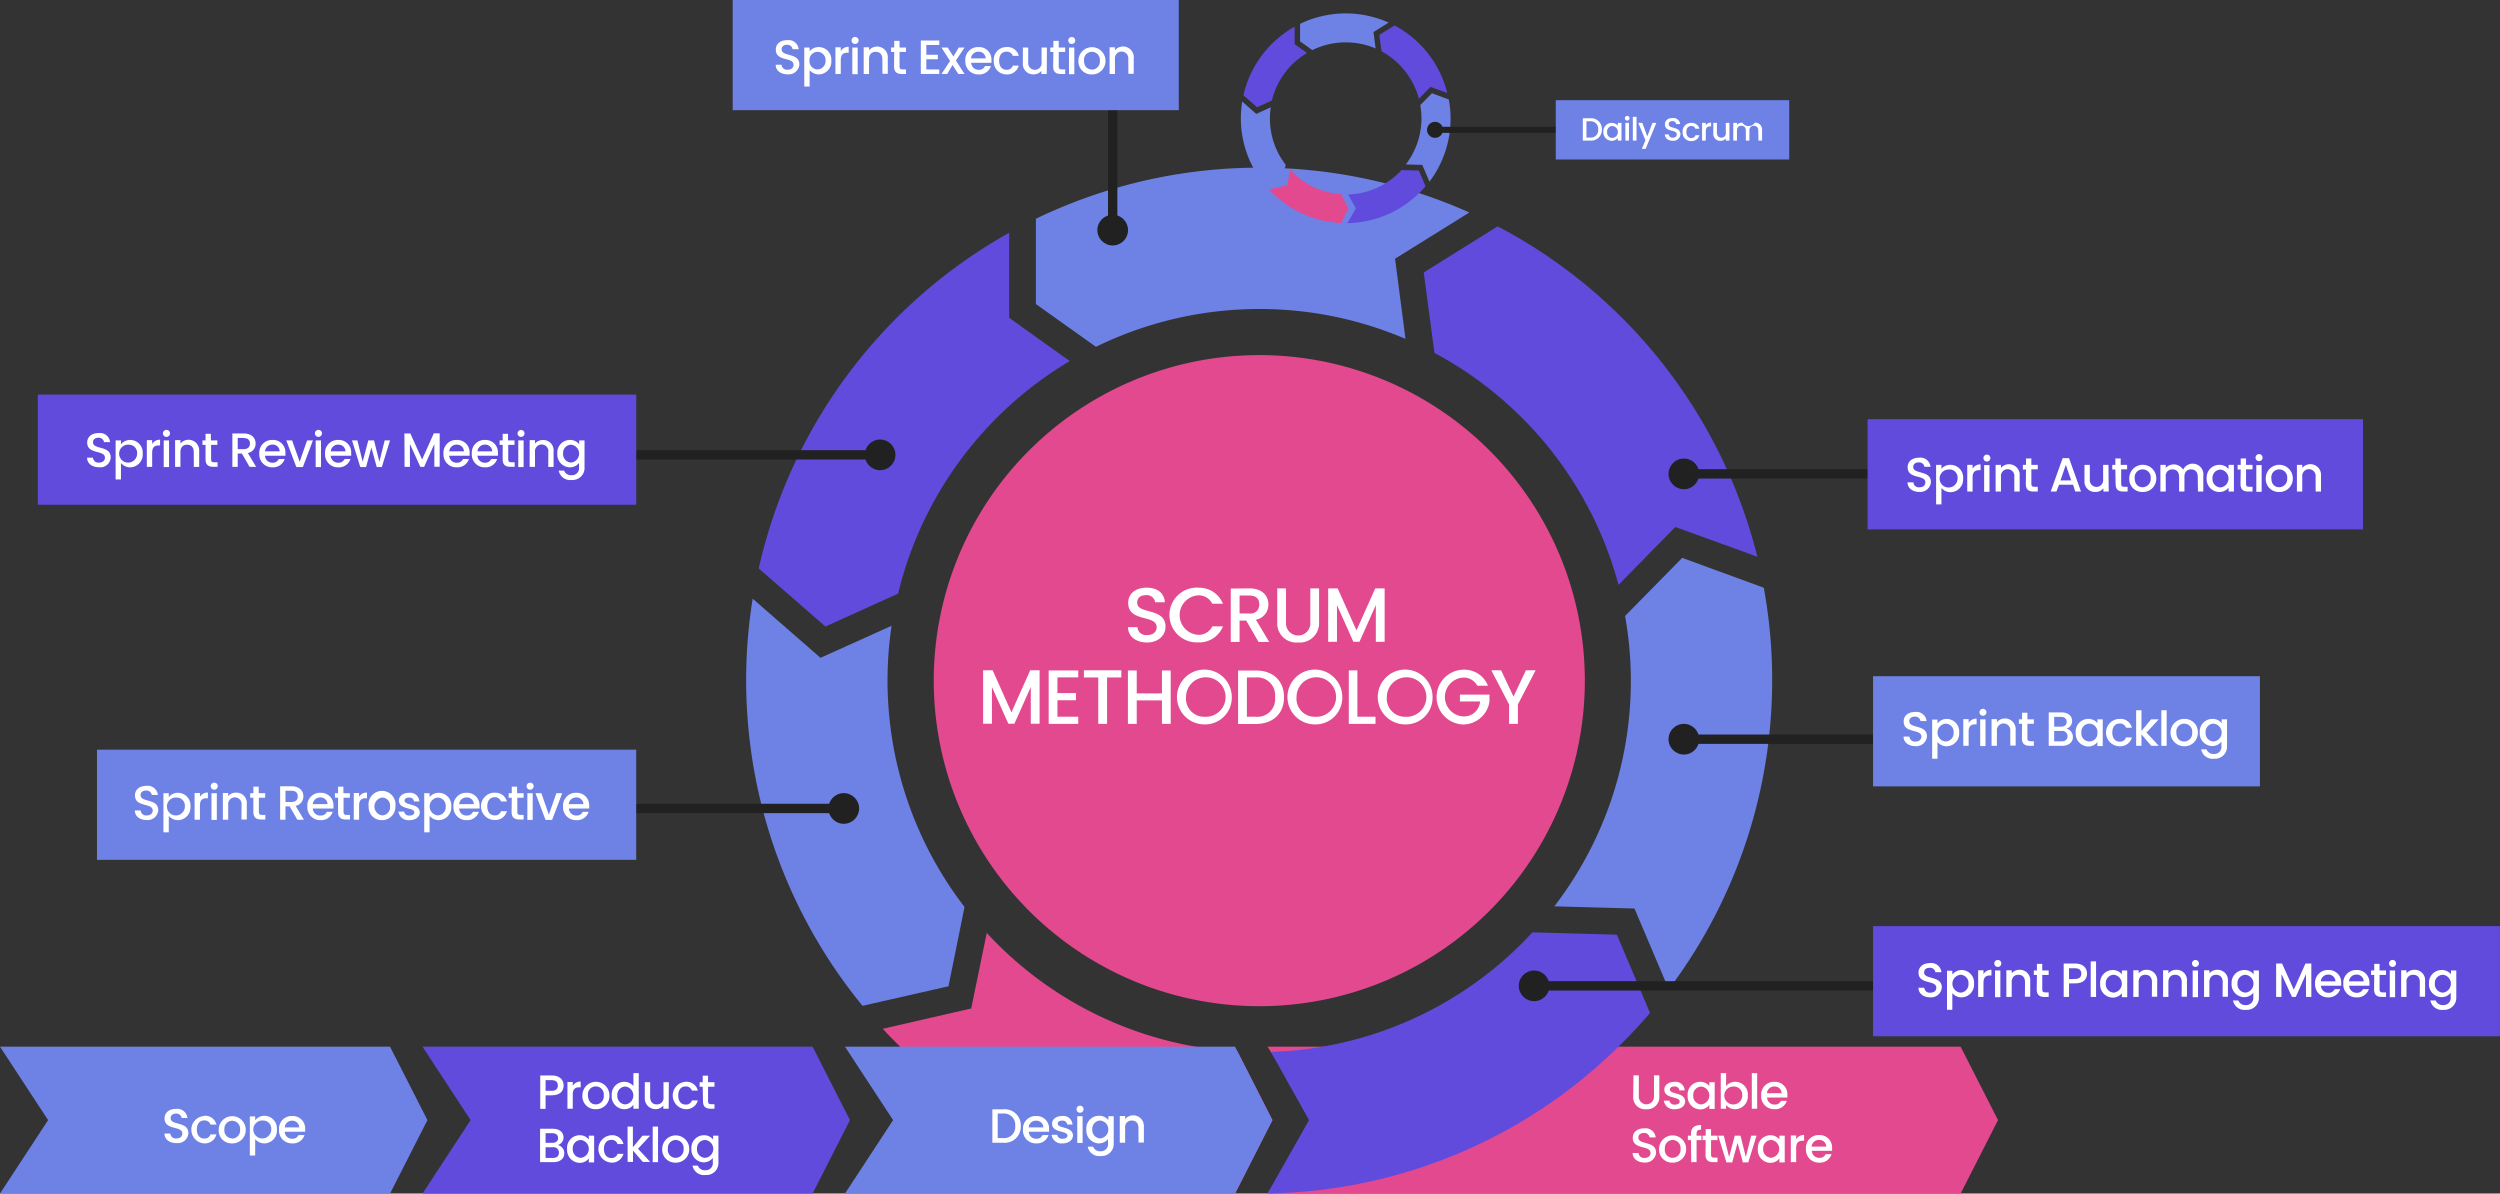 <svg id="Layer_1" data-name="Layer 1" xmlns="http://www.w3.org/2000/svg" viewBox="0 0 467.9 223.38"><rect x="0" y="0" width="467.9" height="223.38" fill="#333333" stroke="none"/><polygon points="73 223.38 0 223.38 9 209.64 0 195.9 73 195.9 80 209.64 73 223.38" fill="#6e81e5"/><path d="M33,213.94c-1.26,0-2.22-.69-2.22-1.79h1.1a1,1,0,0,0,1.12.92c.72,0,1.12-.38,1.12-.92,0-1.51-3.32-.53-3.32-2.83,0-1.1.87-1.78,2.15-1.78a1.9,1.9,0,0,1,2.13,1.7H34a1,1,0,0,0-1-.83c-.6,0-1.06.27-1.06.87,0,1.42,3.32.53,3.32,2.82A2,2,0,0,1,33,213.94Z" fill="#fff"/><path d="M38.22,208.83a2.17,2.17,0,0,1,2.29,1.65H39.4a1.16,1.16,0,0,0-1.18-.78c-.83,0-1.38.61-1.38,1.69s.55,1.7,1.38,1.7a1.14,1.14,0,0,0,1.18-.78h1.11A2.24,2.24,0,0,1,38.22,214a2.57,2.57,0,0,1,0-5.13Z" fill="#fff"/><path d="M43.41,214a2.42,2.42,0,0,1-2.48-2.57,2.53,2.53,0,1,1,5.06,0A2.49,2.49,0,0,1,43.41,214Zm0-.9a1.52,1.52,0,0,0,1.52-1.67,1.5,1.5,0,0,0-1.49-1.67A1.48,1.48,0,0,0,42,211.39,1.47,1.47,0,0,0,43.41,213.06Z" fill="#fff"/><path d="M49.49,208.83a2.36,2.36,0,0,1,2.33,2.54A2.4,2.4,0,0,1,49.49,214a2.23,2.23,0,0,1-1.73-.81v3.08h-1v-7.32h1v.73A2.17,2.17,0,0,1,49.49,208.83Zm-.23.89a1.68,1.68,0,1,0,1.51,1.65A1.52,1.52,0,0,0,49.26,209.72Z" fill="#fff"/><path d="M54.7,214a2.41,2.41,0,0,1-2.48-2.57,2.38,2.38,0,0,1,2.48-2.56,2.31,2.31,0,0,1,2.41,2.44,2.92,2.92,0,0,1,0,.51H53.28a1.37,1.37,0,0,0,1.42,1.31,1.2,1.2,0,0,0,1.17-.69H57A2.28,2.28,0,0,1,54.7,214Zm-1.41-3H56a1.29,1.29,0,0,0-1.39-1.25A1.36,1.36,0,0,0,53.29,211Z" fill="#fff"/><polygon points="152.08 223.38 79.08 223.38 88.08 209.64 79.08 195.9 152.08 195.9 159.08 209.64 152.08 223.38" fill="#604bdd"/><path d="M103.25,205h-1.14v2.53h-1v-6.25h2.17c1.48,0,2.21.84,2.21,1.86S104.87,205,103.25,205Zm0-.84c.8,0,1.16-.39,1.16-1s-.36-1-1.16-1h-1.14v2Z" fill="#fff"/><path d="M107.2,207.51h-1v-5h1v.72a1.61,1.61,0,0,1,1.48-.8v1.07h-.26c-.75,0-1.22.31-1.22,1.36Z" fill="#fff"/><path d="M111.51,207.6A2.42,2.42,0,0,1,109,205a2.53,2.53,0,1,1,5.06,0A2.48,2.48,0,0,1,111.51,207.6Zm0-.9A1.52,1.52,0,0,0,113,205a1.5,1.5,0,0,0-1.5-1.67,1.48,1.48,0,0,0-1.46,1.67C110.07,206.16,110.73,206.7,111.51,206.7Z" fill="#fff"/><path d="M116.83,202.47a2.3,2.3,0,0,1,1.72.78v-2.4h1v6.66h-1v-.74a2.07,2.07,0,0,1-1.72.83,2.4,2.4,0,0,1-2.34-2.59A2.36,2.36,0,0,1,116.83,202.47Zm.21.89a1.53,1.53,0,0,0-1.5,1.65,1.56,1.56,0,0,0,1.5,1.69,1.68,1.68,0,0,0,0-3.34Z" fill="#fff"/><path d="M125.15,207.51h-1v-.59a1.88,1.88,0,0,1-1.47.67,2,2,0,0,1-2-2.12v-2.92h1v2.77c0,.91.5,1.38,1.24,1.38a1.21,1.21,0,0,0,1.26-1.38v-2.77h1Z" fill="#fff"/><path d="M128.32,202.47a2.16,2.16,0,0,1,2.29,1.65H129.5a1.16,1.16,0,0,0-1.18-.78c-.83,0-1.38.61-1.38,1.69s.55,1.7,1.38,1.7a1.14,1.14,0,0,0,1.18-.78h1.11a2.23,2.23,0,0,1-2.29,1.65,2.57,2.57,0,0,1,0-5.13Z" fill="#fff"/><path d="M131.52,203.39h-.58v-.84h.58v-1.23h1v1.23h1.2v.84h-1.2v2.75c0,.37.14.52.57.52h.63v.85H133c-.88,0-1.43-.36-1.43-1.37Z" fill="#fff"/><path d="M103.59,217.51h-2.51v-6.25h2.39c1.32,0,2,.73,2,1.61a1.46,1.46,0,0,1-1.07,1.43,1.55,1.55,0,0,1,1.21,1.53C105.64,216.79,104.87,217.51,103.59,217.51Zm-.21-5.42h-1.27v1.8h1.27c.67,0,1.07-.32,1.07-.89S104.05,212.09,103.38,212.09Zm.08,2.63h-1.35v2h1.39c.69,0,1.11-.35,1.11-1A1,1,0,0,0,103.46,214.72Z" fill="#fff"/><path d="M108.48,212.47a2.11,2.11,0,0,1,1.72.8v-.72h1v5h-1v-.73a2.13,2.13,0,0,1-1.73.82,2.41,2.41,0,0,1-2.33-2.59A2.36,2.36,0,0,1,108.48,212.47Zm.22.89a1.53,1.53,0,0,0-1.5,1.65,1.56,1.56,0,0,0,1.5,1.69,1.68,1.68,0,0,0,0-3.34Z" fill="#fff"/><path d="M114.41,212.47a2.16,2.16,0,0,1,2.28,1.65h-1.11a1.14,1.14,0,0,0-1.17-.78c-.83,0-1.38.61-1.38,1.69s.55,1.7,1.38,1.7a1.12,1.12,0,0,0,1.17-.78h1.11a2.23,2.23,0,0,1-2.28,1.65,2.57,2.57,0,0,1,0-5.13Z" fill="#fff"/><path d="M117.45,210.85h1v3.87l1.8-2.17h1.43L119.41,215l2.29,2.47h-1.39l-1.84-2.13v2.13h-1Z" fill="#fff"/><path d="M122.16,210.85h1v6.66h-1Z" fill="#fff"/><path d="M126.42,217.6a2.42,2.42,0,0,1-2.48-2.57,2.53,2.53,0,1,1,5.06,0A2.49,2.49,0,0,1,126.42,217.6Zm0-.9a1.52,1.52,0,0,0,1.52-1.67,1.5,1.5,0,0,0-1.49-1.67A1.48,1.48,0,0,0,125,215,1.46,1.46,0,0,0,126.42,216.7Z" fill="#fff"/><path d="M131.74,212.47a2.12,2.12,0,0,1,1.72.8v-.72h1v5a2.24,2.24,0,0,1-2.42,2.36,2.17,2.17,0,0,1-2.43-1.75h1a1.38,1.38,0,0,0,1.41.86,1.32,1.32,0,0,0,1.39-1.47v-.83a2.15,2.15,0,0,1-1.72.83A2.4,2.4,0,0,1,129.4,215,2.36,2.36,0,0,1,131.74,212.47Zm.22.89a1.53,1.53,0,0,0-1.51,1.65A1.56,1.56,0,0,0,132,216.7a1.68,1.68,0,0,0,0-3.34Z" fill="#fff"/><polygon points="373.95 209.64 366.95 223.38 237.23 223.38 237.24 223.36 246.23 209.64 237.87 196.88 237.23 195.9 366.95 195.9 373.95 209.64" fill="#e2498f"/><path d="M305.72,201.26h1v4a1.42,1.42,0,1,0,2.84,0v-4h1v4a2.27,2.27,0,0,1-2.46,2.35,2.23,2.23,0,0,1-2.43-2.35Z" fill="#fff"/><path d="M313.47,207.6A1.87,1.87,0,0,1,311.4,206h1.06a.9.9,0,0,0,1,.74c.59,0,.91-.25.91-.59,0-1-2.88-.42-2.88-2.24,0-.79.74-1.43,1.91-1.43a1.7,1.7,0,0,1,1.91,1.6h-1a.82.82,0,0,0-.93-.73c-.55,0-.84.22-.84.56,0,1,2.8.44,2.86,2.23C315.37,207,314.64,207.6,313.47,207.6Z" fill="#fff"/><path d="M318.2,202.47a2.13,2.13,0,0,1,1.72.8v-.72h1v5h-1v-.73a2.15,2.15,0,0,1-1.74.82,2.4,2.4,0,0,1-2.32-2.59A2.36,2.36,0,0,1,318.2,202.47Zm.22.89a1.53,1.53,0,0,0-1.51,1.65,1.56,1.56,0,0,0,1.51,1.69,1.68,1.68,0,0,0,0-3.34Z" fill="#fff"/><path d="M324.79,202.47a2.35,2.35,0,0,1,2.33,2.54,2.4,2.4,0,0,1-2.33,2.59,2.09,2.09,0,0,1-1.73-.81v.72h-1v-6.66h1v2.44A2.12,2.12,0,0,1,324.79,202.47Zm-.23.89a1.68,1.68,0,1,0,1.52,1.65A1.53,1.53,0,0,0,324.56,203.36Z" fill="#fff"/><path d="M327.87,200.85h1v6.66h-1Z" fill="#fff"/><path d="M332.11,207.6a2.41,2.41,0,0,1-2.48-2.57,2.38,2.38,0,0,1,2.48-2.56,2.31,2.31,0,0,1,2.41,2.44,2.92,2.92,0,0,1,0,.51h-3.79a1.37,1.37,0,0,0,1.42,1.31,1.2,1.2,0,0,0,1.17-.69h1.1A2.27,2.27,0,0,1,332.11,207.6Zm-1.41-3h2.75a1.29,1.29,0,0,0-1.39-1.25A1.36,1.36,0,0,0,330.7,204.59Z" fill="#fff"/><path d="M307.79,217.58c-1.25,0-2.22-.69-2.22-1.79h1.1a1,1,0,0,0,1.12.92c.72,0,1.12-.38,1.12-.92,0-1.51-3.32-.53-3.32-2.83,0-1.1.87-1.78,2.15-1.78a1.91,1.91,0,0,1,2.14,1.7h-1.14a1,1,0,0,0-1.05-.83c-.59,0-1.05.27-1.05.87,0,1.42,3.31.53,3.31,2.82A2,2,0,0,1,307.79,217.58Z" fill="#fff"/><path d="M313,217.6a2.42,2.42,0,0,1-2.48-2.57,2.53,2.53,0,1,1,5.06,0A2.49,2.49,0,0,1,313,217.6Zm0-.9a1.52,1.52,0,0,0,1.53-1.67,1.5,1.5,0,0,0-1.5-1.67A1.48,1.48,0,0,0,311.6,215,1.46,1.46,0,0,0,313,216.7Z" fill="#fff"/><path d="M316.49,213.39h-.59v-.84h.59v-.35c0-1.14.59-1.64,1.88-1.64v.86c-.63,0-.84.22-.84.78v.35h.91v.84h-.91v4.12h-1Z" fill="#fff"/><path d="M319.24,213.39h-.58v-.84h.58v-1.23h1v1.23h1.21v.84h-1.21v2.75c0,.37.14.52.58.52h.63v.85h-.81c-.89,0-1.44-.36-1.44-1.37Z" fill="#fff"/><path d="M321.57,212.55h1.05l1,4,1.06-4h1.07l1,4,1-4h1l-1.54,5H326.2l-1-3.66-1,3.66h-1.08Z" fill="#fff"/><path d="M331.31,212.47a2.11,2.11,0,0,1,1.72.8v-.72h1v5h-1v-.73a2.13,2.13,0,0,1-1.73.82A2.41,2.41,0,0,1,329,215,2.36,2.36,0,0,1,331.31,212.47Zm.22.89A1.53,1.53,0,0,0,330,215a1.56,1.56,0,0,0,1.5,1.69,1.68,1.68,0,0,0,0-3.34Z" fill="#fff"/><path d="M336.17,217.51h-1v-5h1v.72a1.64,1.64,0,0,1,1.49-.8v1.07h-.26c-.76,0-1.23.31-1.23,1.36Z" fill="#fff"/><path d="M340.47,217.6A2.41,2.41,0,0,1,338,215a2.38,2.38,0,0,1,2.48-2.56,2.31,2.31,0,0,1,2.41,2.44,2.92,2.92,0,0,1,0,.51h-3.79a1.37,1.37,0,0,0,1.42,1.31,1.2,1.2,0,0,0,1.17-.69h1.1A2.26,2.26,0,0,1,340.47,217.6Zm-1.41-3h2.75a1.29,1.29,0,0,0-1.39-1.25A1.36,1.36,0,0,0,339.06,214.59Z" fill="#fff"/><path d="M314.84,104.41l-10.69,10.87a69.24,69.24,0,0,1-13.24,54.35l15,.41,6.41,15.11A96.06,96.06,0,0,0,330.11,110Z" fill="#6e81e5"/><path d="M193.88,56.91l11.24,8a69.64,69.64,0,0,1,57.93-1.49l-1.95-15L275,39.77a96.24,96.24,0,0,0-81.12,1.17Z" fill="#6e81e5"/><path d="M266.47,51l2,15.05a69.67,69.67,0,0,1,34.45,43.41l10.64-10.83,15.35,5.57A96.22,96.22,0,0,0,280.3,42.36Z" fill="#604bdd"/><path d="M154.48,117.26l13.61-6.16a69.63,69.63,0,0,1,32.13-43.52l-11.34-8.1V43.56A96.17,96.17,0,0,0,142,106.39Z" fill="#604bdd"/><path d="M177.52,184.59l3-14.84a69.52,69.52,0,0,1-13.65-52.63l-13.3,6-12.7-11.07a96.13,96.13,0,0,0,20.56,76.2Z" fill="#6e81e5"/><path d="M308.82,189.58c-1.88,2.2-3.85,4.32-5.91,6.32a95.55,95.55,0,0,1-65.67,27.46L245,209.64l-7.13-12.76a67.67,67.67,0,0,0,9.72-1,69.35,69.35,0,0,0,39.21-21.38l15.81.43Z" fill="#604bdd"/><path d="M238.15,209.64l-6.94,13.63a95.6,95.6,0,0,1-62.73-27.37c-1.11-1.09-2.2-2.2-3.26-3.35l16.55-3.8,2.91-14.14A69.34,69.34,0,0,0,223.8,195.9a66.87,66.87,0,0,0,7.81.9Z" fill="#e2498f"/><path d="M296.62,127.38A60.93,60.93,0,1,1,235.7,66.46,60.93,60.93,0,0,1,296.62,127.38Z" fill="#e2498f"/><path d="M268,17.45l-2.18,2.22a14.36,14.36,0,0,1,.22,2.47,14.2,14.2,0,0,1-2.93,8.64l3.08.08L267.54,34a19.55,19.55,0,0,0,3.95-11.81,19.09,19.09,0,0,0-.33-3.56Z" fill="#6e81e5"/><path d="M243.32,7.74l2.3,1.64a14,14,0,0,1,6.25-1.45,14.28,14.28,0,0,1,5.59,1.14L257.06,6l2.84-1.77a19.66,19.66,0,0,0-16.58.23Z" fill="#6e81e5"/><path d="M258.16,6.53l.4,3.07a14.29,14.29,0,0,1,7,8.88l2.17-2.22,3.14,1.14A19.69,19.69,0,0,0,261,4.76Z" fill="#604bdd"/><path d="M235.27,20.07l2.78-1.26a14.21,14.21,0,0,1,6.57-8.89L242.3,8.26V5a19.62,19.62,0,0,0-9.58,12.84Z" fill="#604bdd"/><path d="M240,33.84l.63-3a14.13,14.13,0,0,1-2.95-8.66,14.62,14.62,0,0,1,.16-2.1l-2.72,1.24L232.49,19a20.23,20.23,0,0,0-.25,3.13,19.51,19.51,0,0,0,4.46,12.45Z" fill="#6e81e5"/><path d="M266.81,34.85c-.38.45-.79.89-1.21,1.3a19.56,19.56,0,0,1-13.42,5.61L253.77,39l-1.46-2.6a14.58,14.58,0,0,0,2-.2,14.22,14.22,0,0,0,8-4.37l3.23.08Z" fill="#604bdd"/><path d="M252.37,39,251,41.74a19.54,19.54,0,0,1-12.82-5.59c-.23-.23-.45-.45-.67-.69l3.38-.77.6-2.9A14,14,0,0,0,251,36.33Z" fill="#e2498f"/><path d="M214.67,120.25c-2,0-3.55-1.1-3.55-2.87h1.76a1.61,1.61,0,0,0,1.79,1.48c1.16,0,1.81-.62,1.81-1.47,0-2.42-5.33-.85-5.33-4.55,0-1.76,1.4-2.85,3.45-2.85s3.28,1,3.42,2.73H216.2a1.57,1.57,0,0,0-1.69-1.33c-.95,0-1.68.43-1.68,1.4,0,2.26,5.31.85,5.31,4.51C218.14,118.81,216.91,120.25,214.67,120.25Z" fill="#fff"/><path d="M224.23,110a4.78,4.78,0,0,1,4.66,3h-2a2.81,2.81,0,0,0-2.68-1.57,3.7,3.7,0,0,0,0,7.38,2.8,2.8,0,0,0,2.68-1.58h2a4.77,4.77,0,0,1-4.66,3,5.13,5.13,0,1,1,0-10.25Z" fill="#fff"/><path d="M233.84,110.12c2.38,0,3.55,1.37,3.55,3a2.86,2.86,0,0,1-2.33,2.87l2.49,4.16h-2l-2.31-4H232v4h-1.65v-10Zm0,1.34H232v3.36h1.82a1.62,1.62,0,0,0,1.86-1.7C235.7,112.11,235.12,111.46,233.84,111.46Z" fill="#fff"/><path d="M239.05,110.12h1.64v6.39a2.28,2.28,0,1,0,4.55,0v-6.39h1.64v6.36a3.62,3.62,0,0,1-3.94,3.77,3.58,3.58,0,0,1-3.89-3.77Z" fill="#fff"/><path d="M248.58,110.12h1.78l3.52,7.86,3.51-7.86h1.76v10H257.5v-6.87l-3.06,6.87H253.3l-3.07-6.87v6.87h-1.65Z" fill="#fff"/><path d="M184,125.45h1.78l3.52,7.87,3.51-7.87h1.76v10h-1.65v-6.87l-3.06,6.87h-1.14l-3.07-6.87v6.87H184Z" fill="#fff"/><path d="M201.81,126.78h-3.9v2.94h3.47v1.34h-3.47v3.08h3.9v1.34h-5.54v-10h5.54Z" fill="#fff"/><path d="M202.87,125.45h7v1.34h-2.67v8.69h-1.65v-8.69h-2.69Z" fill="#fff"/><path d="M217.47,131.09h-4.72v4.39H211.1v-10h1.65v4.3h4.72v-4.3h1.64v10h-1.64Z" fill="#fff"/><path d="M225.42,135.58a5.13,5.13,0,1,1,5.12-5.14A5,5,0,0,1,225.42,135.58Zm0-1.43a3.7,3.7,0,1,0-3.44-3.71A3.39,3.39,0,0,0,225.42,134.15Z" fill="#fff"/><path d="M240.32,130.5c0,3.09-2.1,5-5.32,5h-3.28v-10H235C238.22,125.45,240.32,127.4,240.32,130.5ZM235,134.14a3.3,3.3,0,0,0,3.64-3.64,3.35,3.35,0,0,0-3.64-3.71h-1.63v7.35Z" fill="#fff"/><path d="M246.1,135.58a5.13,5.13,0,1,1,5.12-5.14A5,5,0,0,1,246.1,135.58Zm0-1.43a3.7,3.7,0,1,0-3.44-3.71A3.39,3.39,0,0,0,246.1,134.15Z" fill="#fff"/><path d="M254.05,125.45v8.7h3.39v1.33h-5v-10Z" fill="#fff"/><path d="M263,135.58a5.13,5.13,0,1,1,5.12-5.14A5,5,0,0,1,263,135.58Zm0-1.43a3.7,3.7,0,1,0-3.44-3.71A3.4,3.4,0,0,0,263,134.15Z" fill="#fff"/><path d="M278.49,128.34h-2a2.87,2.87,0,0,0-2.69-1.52,3.64,3.64,0,0,0,0,7.26,3,3,0,0,0,3.21-2.79h-3.77V130h5.53v1.29a5,5,0,0,1-5,4.3,5.13,5.13,0,0,1,0-10.25A4.77,4.77,0,0,1,278.49,128.34Z" fill="#fff"/><path d="M279.11,125.45h1.83l2.33,4.92,2.32-4.92h1.82l-3.32,6.39v3.64h-1.65v-3.64Z" fill="#fff"/><line x1="355.56" y1="88.69" x2="315.15" y2="88.69" fill="none" stroke="#212121" stroke-miterlimit="10" stroke-width="1.75"/><circle cx="315.15" cy="88.69" r="2.87" fill="#212121"/><rect x="268.58" y="23.73" width="26.36" height="1.14" fill="#212121"/><circle cx="268.58" cy="24.3" r="1.5" fill="#212121"/><line x1="208.25" y1="15.69" x2="208.25" y2="43.07" fill="none" stroke="#212121" stroke-miterlimit="10" stroke-width="1.75"/><circle cx="208.25" cy="43.07" r="2.87" fill="#212121"/><line x1="116" y1="85.13" x2="164.72" y2="85.13" fill="none" stroke="#212121" stroke-miterlimit="10" stroke-width="1.75"/><circle cx="164.72" cy="85.13" r="2.87" fill="#212121"/><line x1="355.56" y1="138.35" x2="315.15" y2="138.35" fill="none" stroke="#212121" stroke-miterlimit="10" stroke-width="1.75"/><circle cx="315.15" cy="138.35" r="2.87" fill="#212121"/><line x1="117.51" y1="151.31" x2="157.92" y2="151.31" fill="none" stroke="#212121" stroke-miterlimit="10" stroke-width="1.75"/><circle cx="157.92" cy="151.31" r="2.87" fill="#212121"/><line x1="352.92" y1="184.51" x2="287.12" y2="184.51" fill="none" stroke="#212121" stroke-miterlimit="10" stroke-width="1.75"/><circle cx="287.12" cy="184.51" r="2.87" fill="#212121"/><rect x="350.56" y="126.56" width="72.41" height="20.62" fill="#6e81e5"/><path d="M358.49,139.65c-1.25,0-2.22-.68-2.22-1.79h1.1a1,1,0,0,0,1.12.93c.72,0,1.12-.39,1.12-.92,0-1.51-3.32-.53-3.32-2.84,0-1.09.87-1.78,2.15-1.78a1.91,1.91,0,0,1,2.14,1.7h-1.14a1,1,0,0,0-1.05-.83c-.59,0-1.05.27-1.05.88,0,1.41,3.31.53,3.31,2.82A2,2,0,0,1,358.49,139.65Z" fill="#fff"/><path d="M364.35,134.55a2.36,2.36,0,0,1,2.33,2.54,2.39,2.39,0,0,1-2.33,2.58,2.23,2.23,0,0,1-1.73-.8V142h-1v-7.32h1v.73A2.14,2.14,0,0,1,364.35,134.55Zm-.23.89a1.68,1.68,0,0,0,0,3.34,1.56,1.56,0,0,0,1.52-1.69A1.52,1.52,0,0,0,364.12,135.44Z" fill="#fff"/><path d="M368.45,139.59h-1v-5h1v.72a1.61,1.61,0,0,1,1.49-.8v1.06h-.26c-.76,0-1.23.31-1.23,1.37Z" fill="#fff"/><path d="M370.48,133.31a.65.65,0,0,1,1.3,0,.65.65,0,1,1-1.3,0Zm.13,1.32h1v5h-1Z" fill="#fff"/><path d="M376.24,136.82a1.26,1.26,0,1,0-2.5,0v2.77h-1v-5h1v.57a2,2,0,0,1,3.51,1.46v2.93h-1Z" fill="#fff"/><path d="M378.45,135.47h-.59v-.84h.59V133.4h1v1.23h1.21v.84h-1.21v2.74c0,.37.15.52.58.52h.63v.86h-.81c-.88,0-1.43-.37-1.43-1.38Z" fill="#fff"/><path d="M385.94,139.59h-2.5v-6.26h2.38c1.32,0,2,.73,2,1.61a1.47,1.47,0,0,1-1.07,1.44,1.55,1.55,0,0,1,1.21,1.53C388,138.86,387.22,139.59,385.94,139.59Zm-.21-5.42h-1.27V136h1.27c.67,0,1.07-.31,1.07-.89S386.4,134.17,385.73,134.17Zm.08,2.63h-1.35v1.95h1.39c.69,0,1.11-.35,1.11-.95A1,1,0,0,0,385.81,136.8Z" fill="#fff"/><path d="M390.83,134.55a2.09,2.09,0,0,1,1.72.8v-.72h1v5h-1v-.74a2.13,2.13,0,0,1-1.73.82,2.4,2.4,0,0,1-2.33-2.58A2.36,2.36,0,0,1,390.83,134.55Zm.22.89a1.51,1.51,0,0,0-1.5,1.65,1.51,1.51,0,1,0,3,0A1.53,1.53,0,0,0,391.05,135.44Z" fill="#fff"/><path d="M396.76,134.55A2.15,2.15,0,0,1,399,136.2h-1.1a1.17,1.17,0,0,0-1.18-.79c-.83,0-1.38.61-1.38,1.69s.55,1.71,1.38,1.71a1.13,1.13,0,0,0,1.18-.79H399a2.22,2.22,0,0,1-2.28,1.65,2.56,2.56,0,0,1,0-5.12Z" fill="#fff"/><path d="M399.8,132.93h1v3.87l1.8-2.17h1.43l-2.29,2.48,2.29,2.48h-1.39l-1.84-2.13v2.13h-1Z" fill="#fff"/><path d="M404.51,132.93h1v6.66h-1Z" fill="#fff"/><path d="M408.77,139.67a2.56,2.56,0,0,1,.05-5.12,2.45,2.45,0,0,1,2.53,2.55A2.49,2.49,0,0,1,408.77,139.67Zm0-.89a1.53,1.53,0,0,0,1.52-1.68,1.5,1.5,0,0,0-1.49-1.66,1.47,1.47,0,0,0-1.47,1.66C407.33,138.23,408,138.78,408.77,138.78Z" fill="#fff"/><path d="M414.09,134.55a2.12,2.12,0,0,1,1.72.8v-.72h1v5a2.25,2.25,0,0,1-2.42,2.37,2.18,2.18,0,0,1-2.43-1.76h1a1.38,1.38,0,0,0,1.41.87,1.33,1.33,0,0,0,1.39-1.48v-.83a2.15,2.15,0,0,1-1.72.83,2.39,2.39,0,0,1-2.34-2.58A2.36,2.36,0,0,1,414.09,134.55Zm.22.89a1.52,1.52,0,0,0-1.51,1.65,1.56,1.56,0,0,0,1.51,1.69,1.68,1.68,0,0,0,0-3.34Z" fill="#fff"/><rect x="291.18" y="18.75" width="43.69" height="11.1" fill="#6e81e5"/><path d="M299.81,24.24a2,2,0,0,1-2.21,2.07h-1.36V22.14h1.36A2,2,0,0,1,299.81,24.24Zm-2.21,1.51a1.37,1.37,0,0,0,1.51-1.51,1.39,1.39,0,0,0-1.51-1.54h-.68v3.05Z" fill="#fff"/><path d="M301.64,23a1.4,1.4,0,0,1,1.15.53V23h.69v3.31h-.69v-.49a1.43,1.43,0,0,1-1.16.54,1.6,1.6,0,0,1-1.55-1.72A1.57,1.57,0,0,1,301.64,23Zm.15.59a1,1,0,0,0-1,1.1,1,1,0,0,0,1,1.13,1.12,1.12,0,0,0,0-2.23Z" fill="#fff"/><path d="M304.11,22.13a.44.44,0,1,1,.44.44A.44.44,0,0,1,304.11,22.13Zm.09.87h.68v3.31h-.68Z" fill="#fff"/><path d="M305.6,21.87h.69v4.44h-.69Z" fill="#fff"/><path d="M309.27,23H310l-2,4.86h-.71l.67-1.61L306.62,23h.76l.93,2.52Z" fill="#fff"/><path d="M313.07,26.35c-.83,0-1.47-.46-1.47-1.19h.73a.66.66,0,0,0,.74.61c.48,0,.75-.25.75-.61,0-1-2.21-.35-2.21-1.89,0-.73.58-1.18,1.43-1.18a1.27,1.27,0,0,1,1.42,1.13h-.75a.65.65,0,0,0-.7-.55c-.4,0-.7.18-.7.58,0,.94,2.2.35,2.2,1.88A1.3,1.3,0,0,1,313.07,26.35Z" fill="#fff"/><path d="M316.53,23a1.45,1.45,0,0,1,1.53,1.1h-.74a.77.77,0,0,0-.79-.52c-.55,0-.91.4-.91,1.12s.36,1.14.91,1.14a.76.76,0,0,0,.79-.53h.74a1.49,1.49,0,0,1-1.53,1.1,1.58,1.58,0,0,1-1.61-1.71A1.57,1.57,0,0,1,316.53,23Z" fill="#fff"/><path d="M319.25,26.31h-.69V23h.69v.48a1.07,1.07,0,0,1,1-.53v.71h-.18c-.5,0-.81.21-.81.91Z" fill="#fff"/><path d="M323.68,26.31H323v-.4a1.25,1.25,0,0,1-1,.45A1.29,1.29,0,0,1,320.66,25V23h.68v1.84c0,.61.32.92.82.92a.8.8,0,0,0,.84-.92V23h.68Z" fill="#fff"/><path d="M329.08,24.46c0-.61-.32-.92-.82-.92a.8.8,0,0,0-.84.92v1.85h-.67V24.46c0-.61-.33-.92-.83-.92s-.83.31-.83.92v1.85h-.69V23h.69v.38a1.25,1.25,0,0,1,1-.43,1.38,1.38,0,0,0,2.34,0,1.29,1.29,0,0,1,1.36,1.41v1.95h-.68Z" fill="#fff"/><rect x="137.13" width="83.49" height="20.62" fill="#6e81e5"/><path d="M147.39,13.91c-1.25,0-2.21-.68-2.21-1.79h1.1a1,1,0,0,0,1.11.93c.73,0,1.13-.39,1.13-.92,0-1.52-3.32-.53-3.32-2.84,0-1.1.87-1.78,2.15-1.78a1.9,1.9,0,0,1,2.13,1.7h-1.13a1,1,0,0,0-1-.83c-.6,0-1.06.27-1.06.87,0,1.42,3.32.54,3.32,2.82A2,2,0,0,1,147.39,13.91Z" fill="#fff"/><path d="M153.25,8.81a2.35,2.35,0,0,1,2.34,2.53,2.4,2.4,0,0,1-2.34,2.59,2.25,2.25,0,0,1-1.72-.8V16.2h-1V8.89h1v.72A2.15,2.15,0,0,1,153.25,8.81ZM153,9.7a1.53,1.53,0,0,0-1.5,1.66A1.55,1.55,0,0,0,153,13a1.57,1.57,0,0,0,1.51-1.7A1.52,1.52,0,0,0,153,9.7Z" fill="#fff"/><path d="M157.36,13.85h-1v-5h1v.72a1.6,1.6,0,0,1,1.48-.8V9.87h-.26c-.75,0-1.22.31-1.22,1.37Z" fill="#fff"/><path d="M159.38,7.57a.66.66,0,1,1,.66.66A.65.65,0,0,1,159.38,7.57Zm.14,1.32h1v5h-1Z" fill="#fff"/><path d="M165.14,11.07c0-.91-.49-1.37-1.24-1.37s-1.25.46-1.25,1.37v2.78h-1v-5h1v.56a2,2,0,0,1,3.51,1.47v2.93h-1Z" fill="#fff"/><path d="M167.36,9.72h-.59V8.89h.59V7.65h1V8.89h1.21v.83h-1.21v2.75c0,.37.15.52.58.52h.63v.86h-.81c-.88,0-1.43-.37-1.43-1.38Z" fill="#fff"/><path d="M175.8,8.42h-2.43v1.83h2.16v.84h-2.16V13h2.43v.84h-3.46V7.58h3.46Z" fill="#fff"/><path d="M178.28,12.16l-1,1.69H176.2l1.61-2.44L176.2,8.89h1.16l1.08,1.68,1-1.68h1.08l-1.61,2.44,1.61,2.52h-1.17Z" fill="#fff"/><path d="M183.14,13.93a2.41,2.41,0,0,1-2.47-2.57,2.37,2.37,0,0,1,2.47-2.55,2.31,2.31,0,0,1,2.42,2.43,2.85,2.85,0,0,1,0,.51h-3.79a1.36,1.36,0,0,0,1.41,1.31,1.2,1.2,0,0,0,1.17-.69h1.11A2.27,2.27,0,0,1,183.14,13.93Zm-1.4-3h2.74a1.28,1.28,0,0,0-1.38-1.25A1.35,1.35,0,0,0,181.74,10.92Z" fill="#fff"/><path d="M188.38,8.81a2.16,2.16,0,0,1,2.29,1.64h-1.11a1.17,1.17,0,0,0-1.18-.78c-.83,0-1.38.61-1.38,1.69s.55,1.7,1.38,1.7a1.14,1.14,0,0,0,1.18-.78h1.11a2.23,2.23,0,0,1-2.29,1.65A2.38,2.38,0,0,1,186,11.36,2.36,2.36,0,0,1,188.38,8.81Z" fill="#fff"/><path d="M195.91,13.85h-1v-.6a1.84,1.84,0,0,1-1.47.67,1.94,1.94,0,0,1-2-2.12V8.89h1v2.76a1.26,1.26,0,1,0,2.5,0V8.89h1Z" fill="#fff"/><path d="M197.15,9.72h-.58V8.89h.58V7.65h1V8.89h1.21v.83h-1.21v2.75c0,.37.14.52.58.52h.63v.86h-.81c-.89,0-1.44-.37-1.44-1.38Z" fill="#fff"/><path d="M199.94,7.57a.65.65,0,1,1,.65.66A.64.64,0,0,1,199.94,7.57Zm.13,1.32h1v5h-1Z" fill="#fff"/><path d="M204.33,13.93a2.42,2.42,0,0,1-2.49-2.57,2.53,2.53,0,1,1,5.06,0A2.48,2.48,0,0,1,204.33,13.93Zm0-.89a1.53,1.53,0,0,0,1.52-1.68,1.5,1.5,0,0,0-1.5-1.66,1.47,1.47,0,0,0-1.46,1.66C202.89,12.49,203.55,13,204.33,13Z" fill="#fff"/><path d="M211.17,11.07a1.26,1.26,0,1,0-2.5,0v2.78h-1v-5h1v.56a2,2,0,0,1,3.52,1.47v2.93h-1Z" fill="#fff"/><rect x="7.08" y="73.85" width="112" height="20.62" fill="#604bdd"/><path d="M18.51,87.45c-1.25,0-2.21-.69-2.21-1.79h1.1a1,1,0,0,0,1.11.92c.72,0,1.13-.38,1.13-.91,0-1.52-3.32-.54-3.32-2.84,0-1.1.87-1.78,2.15-1.78a1.9,1.9,0,0,1,2.13,1.7H19.47a1,1,0,0,0-1-.83c-.6,0-1.06.27-1.06.87,0,1.42,3.31.53,3.31,2.82A1.94,1.94,0,0,1,18.51,87.45Z" fill="#fff"/><path d="M24.37,82.34a2.36,2.36,0,0,1,2.34,2.54,2.4,2.4,0,0,1-2.34,2.59,2.25,2.25,0,0,1-1.73-.81v3.08h-1V82.42h1v.73A2.19,2.19,0,0,1,24.37,82.34Zm-.22.89a1.68,1.68,0,1,0,1.51,1.65A1.53,1.53,0,0,0,24.15,83.23Z" fill="#fff"/><path d="M28.48,87.38h-1v-5h1v.72a1.61,1.61,0,0,1,1.48-.8v1.07H29.7c-.75,0-1.22.31-1.22,1.36Z" fill="#fff"/><path d="M30.5,81.11a.66.66,0,1,1,.66.66A.65.65,0,0,1,30.5,81.11Zm.14,1.31h1v5h-1Z" fill="#fff"/><path d="M36.26,84.61c0-.91-.49-1.38-1.24-1.38s-1.25.47-1.25,1.38v2.77h-1v-5h1V83a2,2,0,0,1,3.51,1.47v2.92h-1Z" fill="#fff"/><path d="M38.47,83.26h-.58v-.84h.58V81.19h1v1.23h1.21v.84H39.51V86c0,.37.14.52.58.52h.63v.85h-.81c-.89,0-1.44-.36-1.44-1.37Z" fill="#fff"/><path d="M45.62,81.13c1.49,0,2.22.85,2.22,1.87a1.78,1.78,0,0,1-1.45,1.79l1.55,2.59H46.71l-1.44-2.5h-.78v2.5h-1V81.13Zm0,.83H44.49v2.1h1.13c.8,0,1.16-.44,1.16-1.06S46.42,82,45.62,82Z" fill="#fff"/><path d="M51,87.47a2.41,2.41,0,0,1-2.47-2.57A2.38,2.38,0,0,1,51,82.34a2.31,2.31,0,0,1,2.42,2.44,2.92,2.92,0,0,1,0,.51H49.6A1.36,1.36,0,0,0,51,86.6a1.2,1.2,0,0,0,1.17-.69h1.11A2.27,2.27,0,0,1,51,87.47Zm-1.4-3h2.74A1.28,1.28,0,0,0,51,83.21,1.35,1.35,0,0,0,49.61,84.46Z" fill="#fff"/><path d="M54.67,82.42l1.41,4,1.4-4h1.09l-1.89,5H55.46l-1.88-5Z" fill="#fff"/><path d="M58.94,81.11a.66.66,0,1,1,.66.66A.65.65,0,0,1,58.94,81.11Zm.14,1.31h1v5h-1Z" fill="#fff"/><path d="M63.32,87.47a2.41,2.41,0,0,1-2.48-2.57,2.38,2.38,0,0,1,2.48-2.56,2.31,2.31,0,0,1,2.41,2.44,2.92,2.92,0,0,1,0,.51H61.9a1.36,1.36,0,0,0,1.42,1.31,1.2,1.2,0,0,0,1.17-.69h1.1A2.27,2.27,0,0,1,63.32,87.47Zm-1.41-3h2.75a1.29,1.29,0,0,0-1.39-1.25A1.36,1.36,0,0,0,61.91,84.46Z" fill="#fff"/><path d="M65.88,82.42h1l1,4,1.05-4h1.07l1,4,1-4h1l-1.54,5H70.51l-1-3.66-1,3.66H67.43Z" fill="#fff"/><path d="M75.69,81.13H76.8L79,86l2.19-4.9h1.1v6.25h-1V83.1l-1.91,4.28h-.71L76.72,83.1v4.28h-1Z" fill="#fff"/><path d="M85.49,87.47A2.41,2.41,0,0,1,83,84.9a2.38,2.38,0,0,1,2.48-2.56,2.31,2.31,0,0,1,2.41,2.44,4.36,4.36,0,0,1,0,.51H84.08a1.35,1.35,0,0,0,1.41,1.31,1.2,1.2,0,0,0,1.17-.69h1.11A2.27,2.27,0,0,1,85.49,87.47Zm-1.4-3h2.74a1.28,1.28,0,0,0-1.38-1.25A1.34,1.34,0,0,0,84.09,84.46Z" fill="#fff"/><path d="M90.77,87.47A2.41,2.41,0,0,1,88.3,84.9a2.38,2.38,0,0,1,2.47-2.56,2.31,2.31,0,0,1,2.42,2.44,2.92,2.92,0,0,1,0,.51H89.36a1.36,1.36,0,0,0,1.41,1.31,1.2,1.2,0,0,0,1.17-.69h1.11A2.27,2.27,0,0,1,90.77,87.47Zm-1.4-3h2.75a1.29,1.29,0,0,0-1.39-1.25A1.36,1.36,0,0,0,89.37,84.46Z" fill="#fff"/><path d="M94.08,83.26H93.5v-.84h.58V81.19h1v1.23h1.21v.84H95.12V86c0,.37.14.52.58.52h.63v.85h-.81c-.89,0-1.44-.36-1.44-1.37Z" fill="#fff"/><path d="M96.87,81.11a.65.65,0,1,1,.65.66A.64.64,0,0,1,96.87,81.11ZM97,82.42h1v5H97Z" fill="#fff"/><path d="M102.63,84.61a1.26,1.26,0,1,0-2.5,0v2.77h-1v-5h1V83a2,2,0,0,1,1.48-.65,1.93,1.93,0,0,1,2,2.12v2.92h-1Z" fill="#fff"/><path d="M106.68,82.34a2.12,2.12,0,0,1,1.72.8v-.72h1v5A2.24,2.24,0,0,1,107,89.83a2.17,2.17,0,0,1-2.43-1.75h1a1.38,1.38,0,0,0,1.41.86,1.32,1.32,0,0,0,1.39-1.47v-.83a2.15,2.15,0,0,1-1.72.83,2.4,2.4,0,0,1-2.34-2.59A2.36,2.36,0,0,1,106.68,82.34Zm.21.89a1.53,1.53,0,0,0-1.5,1.65,1.56,1.56,0,0,0,1.5,1.69,1.68,1.68,0,0,0,0-3.34Z" fill="#fff"/><rect x="18.15" y="140.31" width="100.92" height="20.62" fill="#6e81e5"/><path d="M27.46,153.48c-1.25,0-2.22-.68-2.22-1.79h1.1a1,1,0,0,0,1.12.93c.72,0,1.12-.39,1.12-.92,0-1.51-3.32-.53-3.32-2.84,0-1.09.87-1.78,2.15-1.78a1.91,1.91,0,0,1,2.14,1.7H28.41a1,1,0,0,0-1.05-.82c-.6,0-1.05.27-1.05.87,0,1.41,3.31.53,3.31,2.82A2,2,0,0,1,27.46,153.48Z" fill="#fff"/><path d="M33.32,148.38a2.36,2.36,0,0,1,2.33,2.54,2.39,2.39,0,0,1-2.33,2.58,2.23,2.23,0,0,1-1.73-.8v3.08h-1v-7.32h1v.73A2.14,2.14,0,0,1,33.32,148.38Zm-.23.89a1.68,1.68,0,1,0,1.51,1.65A1.52,1.52,0,0,0,33.09,149.27Z" fill="#fff"/><path d="M37.42,153.42h-1v-5h1v.72a1.61,1.61,0,0,1,1.49-.8v1.06h-.27c-.75,0-1.22.32-1.22,1.37Z" fill="#fff"/><path d="M39.44,147.15a.66.66,0,1,1,.66.65A.65.65,0,0,1,39.44,147.15Zm.14,1.31h1v5h-1Z" fill="#fff"/><path d="M45.21,150.65a1.26,1.26,0,1,0-2.5,0v2.77h-1v-5h1V149a1.89,1.89,0,0,1,1.48-.65,1.93,1.93,0,0,1,2,2.11v2.93h-1Z" fill="#fff"/><path d="M47.42,149.3h-.59v-.84h.59v-1.23h1v1.23h1.21v.84H48.45V152c0,.37.15.52.58.52h.63v.86h-.81c-.88,0-1.43-.37-1.43-1.38Z" fill="#fff"/><path d="M54.57,147.16c1.48,0,2.21.86,2.21,1.88a1.79,1.79,0,0,1-1.45,1.79l1.55,2.59H55.65l-1.44-2.5h-.78v2.5h-1v-6.26Zm0,.84H53.43v2.1h1.14c.8,0,1.16-.44,1.16-1.06S55.37,148,54.57,148Z" fill="#fff"/><path d="M60,153.5a2.41,2.41,0,0,1-2.48-2.56A2.38,2.38,0,0,1,60,148.38a2.31,2.31,0,0,1,2.41,2.44,2.81,2.81,0,0,1,0,.5H58.54A1.38,1.38,0,0,0,60,152.64a1.2,1.2,0,0,0,1.17-.7h1.1A2.25,2.25,0,0,1,60,153.5Zm-1.41-3H61.3a1.29,1.29,0,0,0-1.39-1.25A1.36,1.36,0,0,0,58.55,150.49Z" fill="#fff"/><path d="M63.27,149.3h-.59v-.84h.59v-1.23h1v1.23h1.21v.84H64.3V152c0,.37.15.52.58.52h.63v.86H64.7c-.88,0-1.43-.37-1.43-1.38Z" fill="#fff"/><path d="M67.21,153.42h-1v-5h1v.72a1.6,1.6,0,0,1,1.48-.8v1.06h-.26c-.75,0-1.22.32-1.22,1.37Z" fill="#fff"/><path d="M71.52,153.5A2.42,2.42,0,0,1,69,150.94a2.53,2.53,0,1,1,5,0A2.48,2.48,0,0,1,71.52,153.5Zm0-.89A1.52,1.52,0,0,0,73,150.94a1.5,1.5,0,0,0-1.49-1.67,1.69,1.69,0,0,0,0,3.34Z" fill="#fff"/><path d="M76.64,153.5a1.87,1.87,0,0,1-2.07-1.6h1.06a.92.92,0,0,0,1,.74c.6,0,.91-.26.91-.6,0-1-2.88-.41-2.88-2.23,0-.79.74-1.43,1.91-1.43A1.7,1.7,0,0,1,78.48,150h-1a.82.82,0,0,0-.93-.73c-.54,0-.83.23-.83.56,0,1,2.8.44,2.85,2.23C78.54,152.87,77.81,153.5,76.64,153.5Z" fill="#fff"/><path d="M82.13,148.38a2.35,2.35,0,0,1,2.33,2.54,2.39,2.39,0,0,1-2.33,2.58,2.24,2.24,0,0,1-1.73-.8v3.08h-1v-7.32h1v.73A2.16,2.16,0,0,1,82.13,148.38Zm-.22.89a1.68,1.68,0,0,0,0,3.34,1.56,1.56,0,0,0,1.51-1.69A1.53,1.53,0,0,0,81.91,149.27Z" fill="#fff"/><path d="M87.34,153.5a2.4,2.4,0,0,1-2.47-2.56,2.37,2.37,0,0,1,2.47-2.56,2.31,2.31,0,0,1,2.41,2.44,2.8,2.8,0,0,1,0,.5H85.93a1.37,1.37,0,0,0,1.41,1.32,1.2,1.2,0,0,0,1.17-.7h1.11A2.26,2.26,0,0,1,87.34,153.5Zm-1.4-3h2.74a1.28,1.28,0,0,0-1.38-1.25A1.35,1.35,0,0,0,85.94,150.49Z" fill="#fff"/><path d="M92.58,148.38A2.16,2.16,0,0,1,94.87,150H93.76a1.16,1.16,0,0,0-1.18-.79c-.83,0-1.38.61-1.38,1.7s.55,1.7,1.38,1.7a1.13,1.13,0,0,0,1.18-.79h1.11a2.22,2.22,0,0,1-2.29,1.65,2.56,2.56,0,0,1,0-5.12Z" fill="#fff"/><path d="M95.78,149.3H95.2v-.84h.58v-1.23h1v1.23H98v.84H96.82V152c0,.37.14.52.58.52H98v.86h-.82c-.88,0-1.43-.37-1.43-1.38Z" fill="#fff"/><path d="M98.56,147.15a.66.66,0,1,1,.66.65A.65.65,0,0,1,98.56,147.15Zm.14,1.31h1v5h-1Z" fill="#fff"/><path d="M101.32,148.46l1.4,4,1.41-4h1.09l-1.89,5H102.1l-1.88-5Z" fill="#fff"/><path d="M107.85,153.5a2.4,2.4,0,0,1-2.47-2.56,2.38,2.38,0,0,1,2.47-2.56,2.31,2.31,0,0,1,2.42,2.44,2.81,2.81,0,0,1,0,.5h-3.79a1.37,1.37,0,0,0,1.41,1.32,1.2,1.2,0,0,0,1.17-.7h1.11A2.26,2.26,0,0,1,107.85,153.5Zm-1.4-3h2.74a1.28,1.28,0,0,0-1.38-1.25A1.35,1.35,0,0,0,106.45,150.49Z" fill="#fff"/><rect x="349.54" y="78.46" width="92.72" height="20.62" fill="#604bdd"/><path d="M359.23,92.07c-1.25,0-2.22-.69-2.22-1.8h1.1a1,1,0,0,0,1.12.93c.72,0,1.12-.39,1.12-.92,0-1.51-3.32-.53-3.32-2.83,0-1.1.87-1.79,2.15-1.79a1.91,1.91,0,0,1,2.14,1.71h-1.14a1,1,0,0,0-1.05-.83c-.59,0-1.05.27-1.05.87,0,1.41,3.31.53,3.31,2.82A2,2,0,0,1,359.23,92.07Z" fill="#fff"/><path d="M365.09,87a2.36,2.36,0,0,1,2.33,2.54,2.39,2.39,0,0,1-2.33,2.58,2.23,2.23,0,0,1-1.73-.8v3.08h-1V87h1v.73A2.17,2.17,0,0,1,365.09,87Zm-.23.89a1.68,1.68,0,1,0,1.52,1.65A1.53,1.53,0,0,0,364.86,87.85Z" fill="#fff"/><path d="M369.19,92h-1V87h1v.72a1.63,1.63,0,0,1,1.49-.8V88h-.26c-.76,0-1.23.32-1.23,1.37Z" fill="#fff"/><path d="M371.22,85.73a.65.65,0,1,1,.65.65A.64.64,0,0,1,371.22,85.73Zm.13,1.31h1v5h-1Z" fill="#fff"/><path d="M377,89.23a1.26,1.26,0,1,0-2.5,0V92h-1V87h1v.57A2,2,0,0,1,378,89.08V92h-1Z" fill="#fff"/><path d="M379.19,87.88h-.59V87h.59V85.81h1V87h1.2v.84h-1.2v2.74c0,.37.14.53.57.53h.63V92h-.81c-.88,0-1.43-.37-1.43-1.38Z" fill="#fff"/><path d="M388,90.72h-2.62L384.88,92h-1.07l2.24-6.26h1.19L389.48,92H388.4ZM386.64,87l-1,2.91h2Z" fill="#fff"/><path d="M394.67,92h-1v-.59a1.84,1.84,0,0,1-1.46.66A1.94,1.94,0,0,1,390.13,90V87h1v2.77a1.25,1.25,0,1,0,2.49,0V87h1Z" fill="#fff"/><path d="M395.91,87.88h-.58V87h.58V85.81h1V87h1.2v.84H397v2.74c0,.37.14.53.57.53h.63V92h-.81c-.88,0-1.43-.37-1.43-1.38Z" fill="#fff"/><path d="M401,92.08a2.42,2.42,0,0,1-2.49-2.56,2.53,2.53,0,1,1,5.06,0A2.48,2.48,0,0,1,401,92.08Zm0-.89a1.53,1.53,0,0,0,1.52-1.67A1.5,1.5,0,0,0,401,87.85a1.48,1.48,0,0,0-1.47,1.67C399.54,90.64,400.2,91.19,401,91.19Z" fill="#fff"/><path d="M411.33,89.23c0-.91-.5-1.38-1.24-1.38s-1.25.47-1.25,1.38V92h-1V89.23c0-.91-.5-1.38-1.24-1.38a1.21,1.21,0,0,0-1.26,1.38V92h-1V87h1v.57a2.05,2.05,0,0,1,3.25.33,2,2,0,0,1,3.78,1.14V92h-1Z" fill="#fff"/><path d="M415.38,87a2.13,2.13,0,0,1,1.72.8V87h1v5h-1v-.74a2.13,2.13,0,0,1-1.74.82A2.39,2.39,0,0,1,413,89.5,2.36,2.36,0,0,1,415.38,87Zm.21.89a1.53,1.53,0,0,0-1.5,1.65,1.56,1.56,0,0,0,1.5,1.69,1.68,1.68,0,0,0,0-3.34Z" fill="#fff"/><path d="M419.37,87.88h-.58V87h.58V85.81h1V87h1.21v.84h-1.21v2.74c0,.37.14.53.57.53h.64V92h-.81c-.89,0-1.44-.37-1.44-1.38Z" fill="#fff"/><path d="M422.15,85.73a.66.66,0,1,1,1.31,0,.66.66,0,0,1-1.31,0Zm.14,1.31h1v5h-1Z" fill="#fff"/><path d="M426.55,92.08a2.42,2.42,0,0,1-2.49-2.56,2.53,2.53,0,1,1,5.06,0A2.48,2.48,0,0,1,426.55,92.08Zm0-.89a1.53,1.53,0,0,0,1.52-1.67,1.5,1.5,0,0,0-1.5-1.67,1.48,1.48,0,0,0-1.46,1.67C425.11,90.64,425.77,91.19,426.55,91.19Z" fill="#fff"/><path d="M433.39,89.23a1.26,1.26,0,1,0-2.5,0V92h-1V87h1v.57a2,2,0,0,1,3.51,1.47V92h-1Z" fill="#fff"/><rect x="350.56" y="173.33" width="117.33" height="20.62" fill="#604bdd"/><path d="M361.27,186.66c-1.25,0-2.21-.69-2.21-1.8h1.09a1,1,0,0,0,1.12.93c.72,0,1.13-.39,1.13-.92,0-1.51-3.33-.53-3.33-2.83,0-1.1.88-1.79,2.16-1.79a1.91,1.91,0,0,1,2.13,1.71h-1.13a1,1,0,0,0-1.06-.83c-.59,0-1.05.27-1.05.87,0,1.41,3.31.53,3.31,2.82A2,2,0,0,1,361.27,186.66Z" fill="#fff"/><path d="M367.13,181.55a2.35,2.35,0,0,1,2.33,2.54,2.39,2.39,0,0,1-2.33,2.58,2.24,2.24,0,0,1-1.73-.8V189h-1v-7.32h1v.73A2.19,2.19,0,0,1,367.13,181.55Zm-.22.89a1.68,1.68,0,0,0,0,3.34,1.56,1.56,0,0,0,1.51-1.69A1.53,1.53,0,0,0,366.91,182.44Z" fill="#fff"/><path d="M371.23,186.59h-1v-5h1v.72a1.64,1.64,0,0,1,1.49-.8v1.06h-.26c-.76,0-1.23.32-1.23,1.37Z" fill="#fff"/><path d="M373.26,180.32a.65.65,0,0,1,.66-.66.64.64,0,0,1,.64.66.63.63,0,0,1-.64.65A.64.64,0,0,1,373.26,180.32Zm.13,1.31h1v5h-1Z" fill="#fff"/><path d="M379,183.82c0-.91-.5-1.38-1.24-1.38s-1.25.47-1.25,1.38v2.77h-1v-5h1v.57a1.88,1.88,0,0,1,1.47-.65,1.94,1.94,0,0,1,2,2.12v2.92h-1Z" fill="#fff"/><path d="M381.23,182.47h-.58v-.84h.58V180.4h1v1.23h1.2v.84h-1.2v2.74c0,.37.14.53.57.53h.63v.85h-.81c-.88,0-1.43-.37-1.43-1.38Z" fill="#fff"/><path d="M388.38,184.05h-1.14v2.54h-1v-6.26h2.16c1.48,0,2.21.85,2.21,1.87S390,184.05,388.38,184.05Zm0-.83c.8,0,1.16-.39,1.16-1s-.36-1-1.16-1h-1.14v2.05Z" fill="#fff"/><path d="M391.3,179.93h1v6.66h-1Z" fill="#fff"/><path d="M395.41,181.55a2.14,2.14,0,0,1,1.72.8v-.72h1v5h-1v-.74a2.13,2.13,0,0,1-1.74.82,2.39,2.39,0,0,1-2.32-2.58A2.36,2.36,0,0,1,395.41,181.55Zm.21.89a1.53,1.53,0,0,0-1.5,1.65,1.56,1.56,0,0,0,1.5,1.69,1.68,1.68,0,0,0,0-3.34Z" fill="#fff"/><path d="M402.76,183.82c0-.91-.49-1.38-1.24-1.38s-1.25.47-1.25,1.38v2.77h-1v-5h1v.57a1.88,1.88,0,0,1,1.47-.65,1.94,1.94,0,0,1,2,2.12v2.92h-1Z" fill="#fff"/><path d="M408.33,183.82c0-.91-.49-1.38-1.24-1.38s-1.25.47-1.25,1.38v2.77h-1v-5h1v.57a1.88,1.88,0,0,1,1.47-.65,1.93,1.93,0,0,1,2,2.12v2.92h-1Z" fill="#fff"/><path d="M410.25,180.32a.65.65,0,1,1,1.3,0,.65.65,0,0,1-1.3,0Zm.13,1.31h1v5h-1Z" fill="#fff"/><path d="M416,183.82c0-.91-.5-1.38-1.24-1.38s-1.25.47-1.25,1.38v2.77h-1v-5h1v.57a1.88,1.88,0,0,1,1.47-.65,1.94,1.94,0,0,1,2,2.12v2.92h-1Z" fill="#fff"/><path d="M420.06,181.55a2.12,2.12,0,0,1,1.72.8v-.72h1v5a2.25,2.25,0,0,1-2.42,2.37,2.18,2.18,0,0,1-2.43-1.75h1a1.38,1.38,0,0,0,1.41.86,1.33,1.33,0,0,0,1.39-1.48v-.83a2.12,2.12,0,0,1-1.72.83,2.39,2.39,0,0,1-2.34-2.58A2.36,2.36,0,0,1,420.06,181.55Zm.21.89a1.53,1.53,0,0,0-1.5,1.65,1.56,1.56,0,0,0,1.5,1.69,1.68,1.68,0,0,0,0-3.34Z" fill="#fff"/><path d="M426,180.33h1.11l2.2,4.91,2.18-4.91h1.1v6.26h-1v-4.28l-1.91,4.28h-.71L427,182.31v4.28h-1Z" fill="#fff"/><path d="M435.76,186.67a2.4,2.4,0,0,1-2.47-2.56,2.38,2.38,0,0,1,2.47-2.56,2.31,2.31,0,0,1,2.42,2.44,2.81,2.81,0,0,1,0,.5h-3.79a1.37,1.37,0,0,0,1.41,1.32,1.21,1.21,0,0,0,1.17-.69H438A2.27,2.27,0,0,1,435.76,186.67Zm-1.4-3h2.74a1.28,1.28,0,0,0-1.38-1.26A1.35,1.35,0,0,0,434.36,183.67Z" fill="#fff"/><path d="M441.05,186.67a2.41,2.41,0,0,1-2.48-2.56,2.38,2.38,0,0,1,2.48-2.56,2.31,2.31,0,0,1,2.41,2.44,2.81,2.81,0,0,1,0,.5h-3.79a1.37,1.37,0,0,0,1.42,1.32,1.21,1.21,0,0,0,1.17-.69h1.1A2.26,2.26,0,0,1,441.05,186.67Zm-1.41-3h2.75a1.29,1.29,0,0,0-1.39-1.26A1.36,1.36,0,0,0,439.64,183.67Z" fill="#fff"/><path d="M444.36,182.47h-.59v-.84h.59V180.4h1v1.23h1.21v.84h-1.21v2.74c0,.37.15.53.58.53h.63v.85h-.81c-.88,0-1.43-.37-1.43-1.38Z" fill="#fff"/><path d="M447.14,180.32a.65.65,0,0,1,.66-.66.64.64,0,0,1,.64.66.63.63,0,0,1-.64.65A.64.64,0,0,1,447.14,180.32Zm.13,1.31h1v5h-1Z" fill="#fff"/><path d="M452.9,183.82c0-.91-.5-1.38-1.24-1.38a1.21,1.21,0,0,0-1.26,1.38v2.77h-1v-5h1v.57a1.92,1.92,0,0,1,1.48-.65,1.94,1.94,0,0,1,2,2.12v2.92h-1Z" fill="#fff"/><path d="M457,181.55a2.12,2.12,0,0,1,1.72.8v-.72h1v5a2.25,2.25,0,0,1-2.42,2.37,2.18,2.18,0,0,1-2.43-1.75h1a1.38,1.38,0,0,0,1.41.86,1.33,1.33,0,0,0,1.39-1.48v-.83a2.12,2.12,0,0,1-1.72.83,2.39,2.39,0,0,1-2.34-2.58A2.36,2.36,0,0,1,457,181.55Zm.21.89a1.53,1.53,0,0,0-1.5,1.65,1.56,1.56,0,0,0,1.5,1.69,1.68,1.68,0,0,0,0-3.34Z" fill="#fff"/><polygon points="238.15 209.64 231.21 223.27 231.15 223.38 158.15 223.38 167.15 209.64 158.15 195.9 231.15 195.9 231.61 196.8 238.15 209.64" fill="#6e81e5"/><path d="M191.05,210.77a3,3,0,0,1-3.32,3.1h-2v-6.25h2A3,3,0,0,1,191.05,210.77ZM187.73,213a2.06,2.06,0,0,0,2.27-2.27,2.09,2.09,0,0,0-2.27-2.32h-1V213Z" fill="#fff"/><path d="M193.93,214a2.41,2.41,0,0,1-2.47-2.57,2.37,2.37,0,0,1,2.47-2.56,2.31,2.31,0,0,1,2.41,2.44,4.36,4.36,0,0,1,0,.51h-3.79a1.35,1.35,0,0,0,1.41,1.31,1.2,1.2,0,0,0,1.17-.69h1.11A2.27,2.27,0,0,1,193.93,214Zm-1.4-3h2.74a1.28,1.28,0,0,0-1.38-1.25A1.34,1.34,0,0,0,192.53,211Z" fill="#fff"/><path d="M198.88,214a1.87,1.87,0,0,1-2.07-1.61h1.06a.9.9,0,0,0,1,.74c.6,0,.91-.25.91-.59,0-1-2.88-.42-2.88-2.24,0-.79.74-1.43,1.91-1.43a1.71,1.71,0,0,1,1.92,1.6h-1a.82.82,0,0,0-.93-.73c-.55,0-.83.22-.83.55,0,1,2.8.45,2.85,2.24C200.78,213.33,200.05,214,198.88,214Z" fill="#fff"/><path d="M201.48,207.6a.66.66,0,1,1,.66.66A.65.65,0,0,1,201.48,207.6Zm.14,1.31h1v5h-1Z" fill="#fff"/><path d="M205.72,208.83a2.12,2.12,0,0,1,1.72.8v-.72h1V214a2.25,2.25,0,0,1-2.43,2.36,2.17,2.17,0,0,1-2.43-1.75h1a1.38,1.38,0,0,0,1.41.86,1.32,1.32,0,0,0,1.39-1.47v-.83a2.15,2.15,0,0,1-1.72.83,2.41,2.41,0,0,1-2.34-2.59A2.36,2.36,0,0,1,205.72,208.83Zm.22.89a1.53,1.53,0,0,0-1.51,1.65,1.56,1.56,0,0,0,1.51,1.69,1.68,1.68,0,0,0,0-3.34Z" fill="#fff"/><path d="M213.07,211.1c0-.91-.49-1.38-1.24-1.38a1.21,1.21,0,0,0-1.25,1.38v2.77h-1v-5h1v.57a2,2,0,0,1,3.51,1.47v2.92h-1Z" fill="#fff"/></svg>